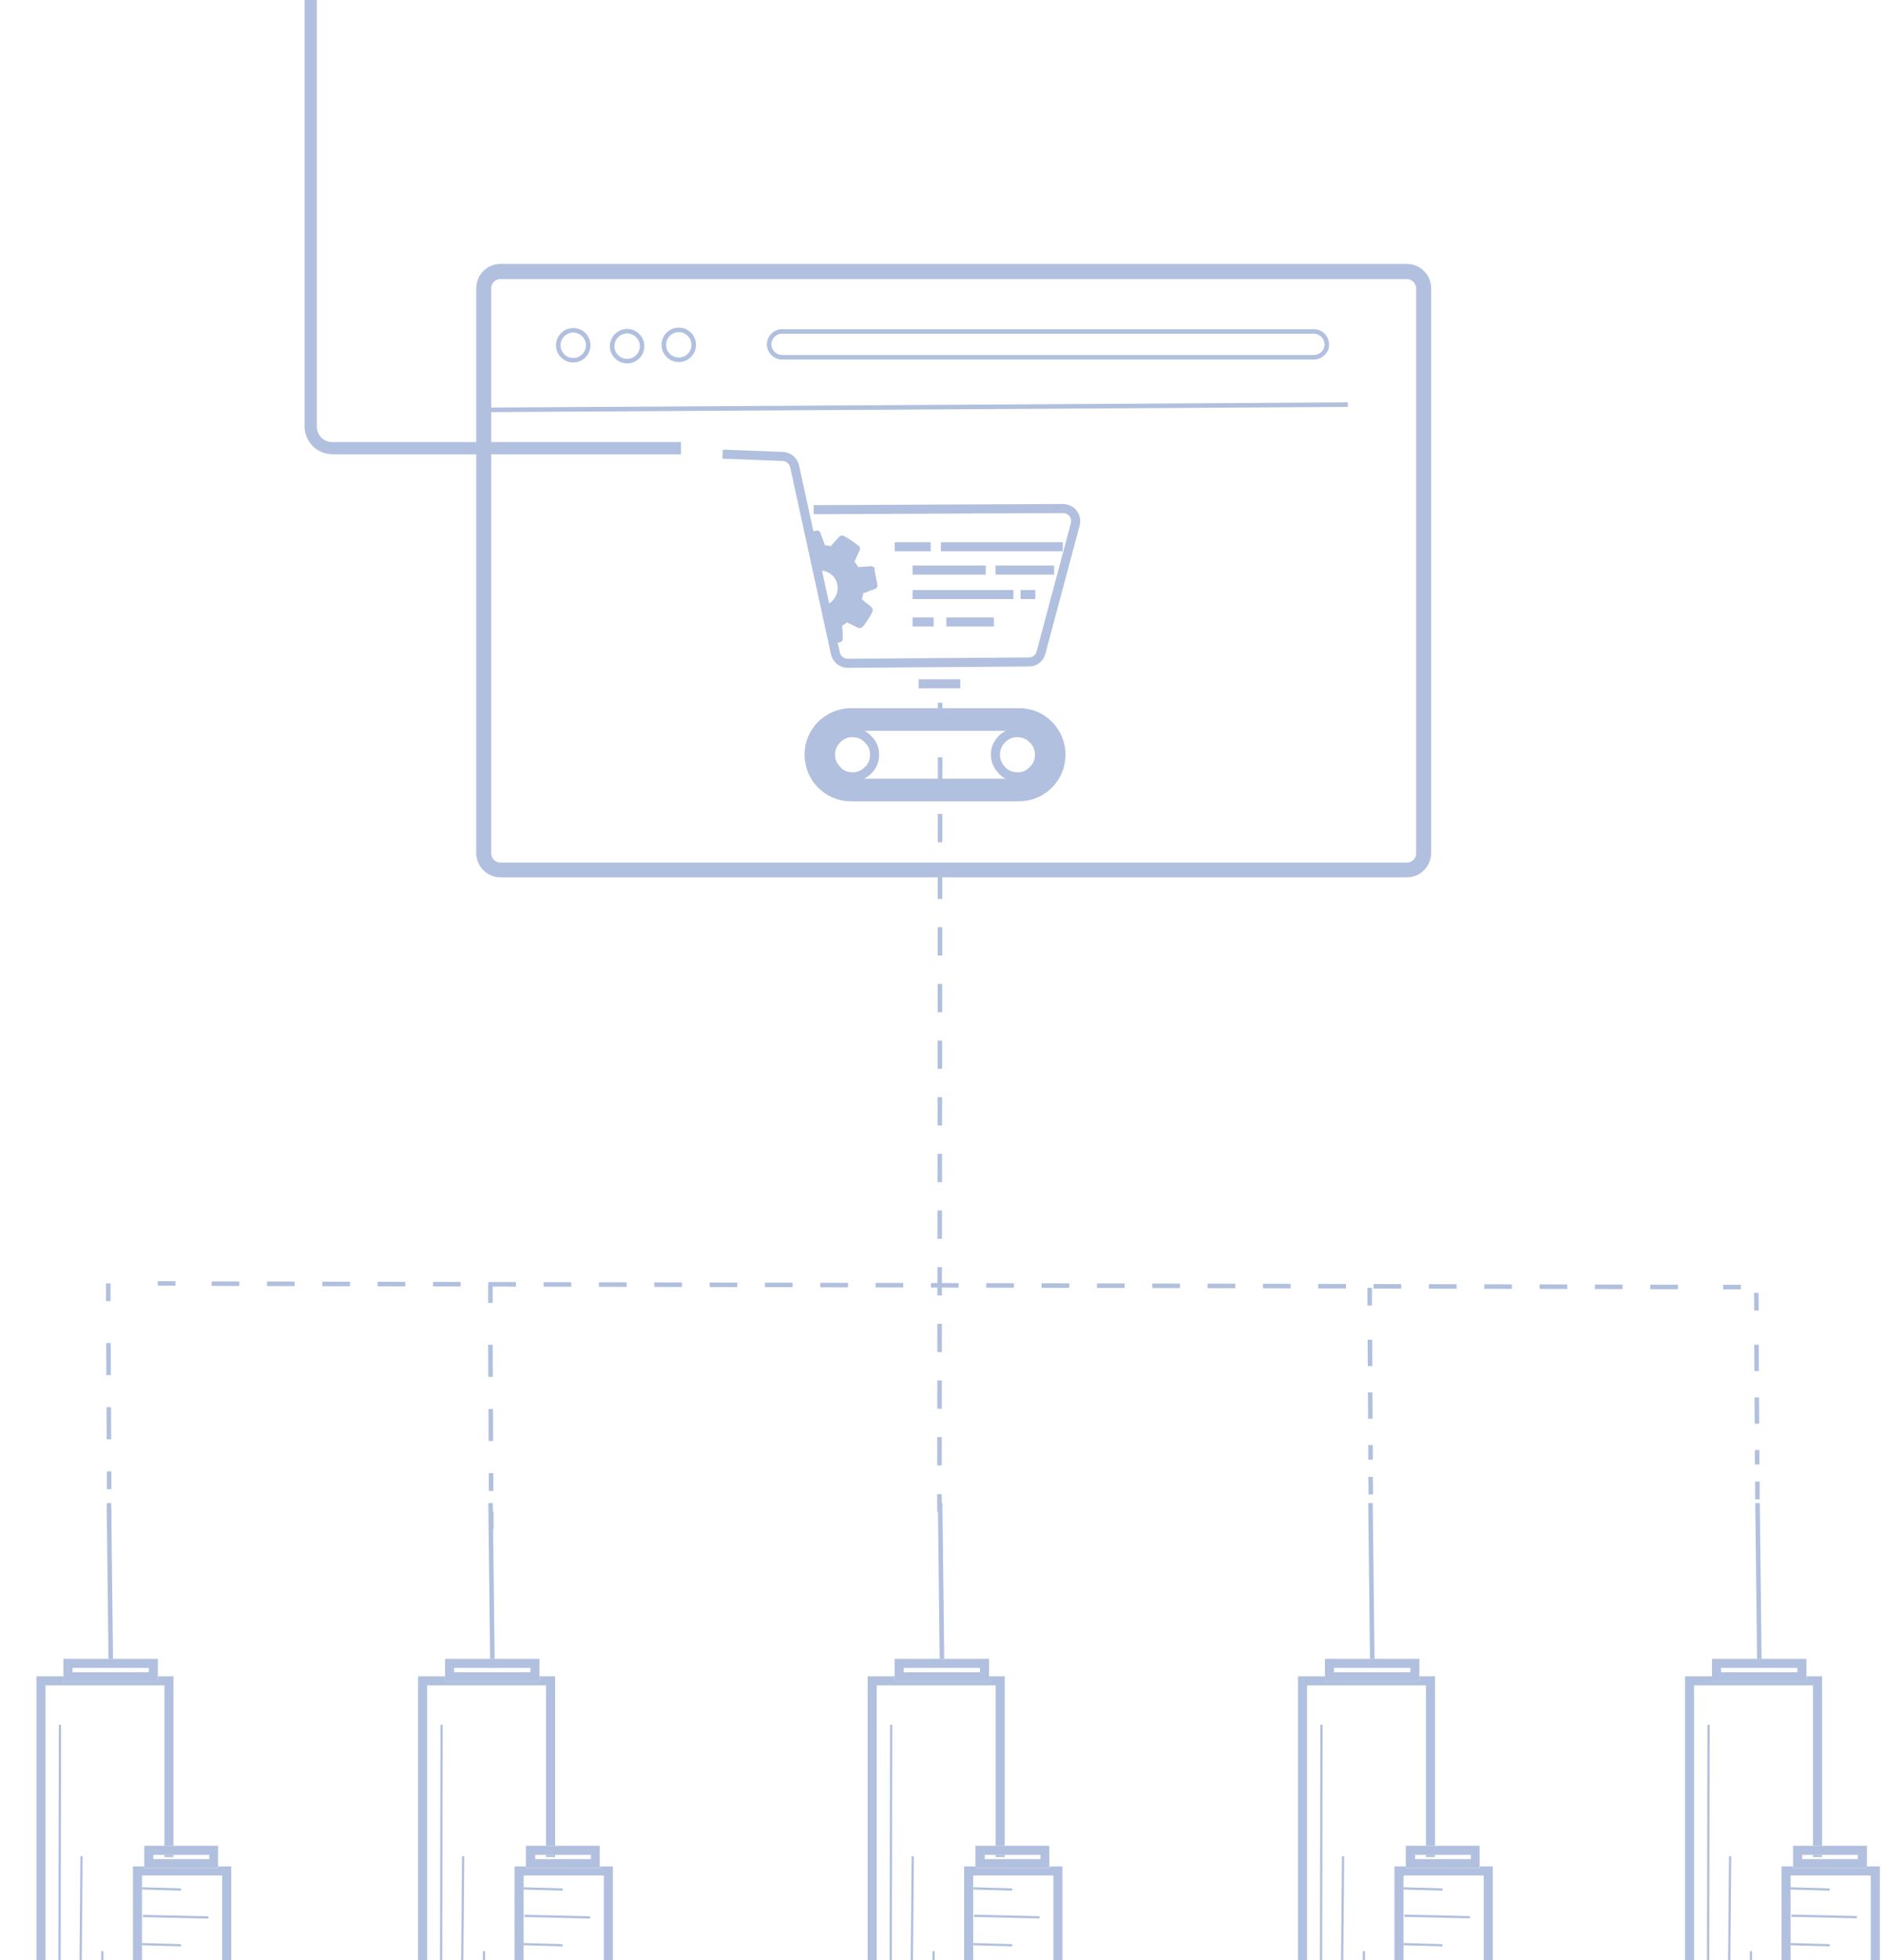 <?xml version="1.0" encoding="utf-8"?>
<!-- Generator: Adobe Illustrator 22.1.0, SVG Export Plug-In . SVG Version: 6.00 Build 0)  -->
<svg version="1.1" id="Layer_1" xmlns="http://www.w3.org/2000/svg" xmlns:xlink="http://www.w3.org/1999/xlink" x="0px" y="0px"
	 viewBox="0 0 831.4 865.1" style="enable-background:new 0 0 831.4 865.1;" xml:space="preserve">
<style type="text/css">
	.st0{opacity:0.4;}
	.st1{fill:none;stroke:#3C61AD;stroke-width:2;stroke-miterlimit:10;}
	.st2{fill:none;stroke:#3C61AD;stroke-width:2;stroke-miterlimit:10;stroke-dasharray:12.5,12.5;}
	.st3{fill:none;stroke:#3C61AD;stroke-width:2;stroke-miterlimit:10;stroke-dasharray:12.215,12.215;}
	.st4{fill:none;stroke:#3C61AD;stroke-width:2;stroke-miterlimit:10;stroke-dasharray:11.618,11.618;}
	.st5{fill:none;stroke:#3C61AD;stroke-width:2;stroke-miterlimit:10;stroke-dasharray:14.16,14.16;}
	.st6{fill:#3C61AD;stroke:#3C61AD;stroke-width:2;stroke-miterlimit:10;}
	.st7{fill:none;stroke:#3C61AD;stroke-width:4;stroke-miterlimit:10;}
	.st8{fill:#3C61AD;stroke:#3C61AD;stroke-miterlimit:10;}
	.st9{fill:none;}
	.st10{fill:#3C61AD;}
	.st11{fill:none;stroke:#3C61AD;stroke-width:10;stroke-miterlimit:10;}
</style>
<g id="Group_341" transform="translate(-328.94 -511)">
	<g id="Group_309" transform="translate(328.94 602.278)" class="st0">
		<g id="Group_165" transform="translate(414.808 455.83)">
			<g id="Group_164">
				<line id="Line_39" class="st1" x1="0.3" y1="-237" x2="0.3" y2="-229.2"/>
				<line id="Line_40" class="st2" x1="0.3" y1="-212.9" x2="0" y2="104.3"/>
				<line id="Line_41" class="st1" x1="0" y1="112.3" x2="0" y2="120.1"/>
			</g>
		</g>
		<g id="Group_167" transform="translate(69.652 712.128)">
			<g id="Group_166">
				<line id="Line_42" class="st1" x1="0" y1="-237" x2="7.8" y2="-237"/>
				<line id="Line_43" class="st3" x1="23.8" y1="-236.9" x2="683.3" y2="-235.4"/>
				<line id="Line_44" class="st1" x1="691.2" y1="-235.4" x2="699" y2="-235.4"/>
			</g>
		</g>
		<g id="Group_169" transform="translate(604.754 714.079)">
			<g id="Group_168">
				<line id="Line_45" class="st1" x1="0" y1="-237" x2="0" y2="-229.2"/>
				<line id="Line_46" class="st4" x1="0.1" y1="-214.1" x2="0.4" y2="-161.2"/>
				<line id="Line_47" class="st1" x1="0.4" y1="-153.6" x2="0.5" y2="-145.8"/>
			</g>
		</g>
		<g id="Group_171" transform="translate(775.446 716.291)">
			<g id="Group_170">
				<line id="Line_48" class="st1" x1="0" y1="-237" x2="0.1" y2="-229.2"/>
				<line id="Line_49" class="st4" x1="0.1" y1="-214.1" x2="0.4" y2="-161.3"/>
				<line id="Line_50" class="st1" x1="0.5" y1="-153.7" x2="0.5" y2="-145.9"/>
			</g>
		</g>
		<g id="Group_173" transform="translate(216.535 712.908)">
			<g id="Group_172">
				<line id="Line_51" class="st1" x1="0" y1="-237" x2="0" y2="-229.2"/>
				<line id="Line_52" class="st5" x1="0" y1="-210.7" x2="0.3" y2="-146.2"/>
				<line id="Line_53" class="st1" x1="0.4" y1="-137.1" x2="0.4" y2="-129.3"/>
			</g>
		</g>
		<g id="Group_175" transform="translate(47.795 712.128)">
			<g id="Group_174">
				<line id="Line_54" class="st1" x1="0" y1="-237" x2="0" y2="-229.2"/>
				<line id="Line_55" class="st5" x1="0.1" y1="-210.7" x2="0.4" y2="-146.2"/>
				<line id="Line_56" class="st1" x1="0.4" y1="-137.1" x2="0.4" y2="-129.3"/>
			</g>
		</g>
		<g id="Group_177" transform="translate(135.483 1)">
			<path class="st6" d="M3.4,96L3.4,96V-92.3H0V95.9c0,6.2,5.1,11.3,11.3,11.3h152.9v-3.4H11.3C7,103.9,3.4,100.4,3.4,96z"/>
			<path id="Path_310" class="st7" d="M76.8,50.3v233.9c0,4.8,3.9,8.7,8.7,8.7l0,0h400.2c4.8,0,8.7-3.9,8.7-8.7V34.9
				c0-4.8-3.9-8.7-8.7-8.7H85.5c-4.8,0-8.7,3.9-8.7,8.7V50.3z M491.8,35v249.3c0,3.4-2.7,6.1-6.1,6.1l0,0H85.5
				c-3.4,0-6.1-2.7-6.1-6.1l0,0V35c0-3.4,2.7-6.1,6.1-6.1l0,0h400.2C489,28.9,491.8,31.7,491.8,35L491.8,35z"/>
		</g>
		<circle id="Ellipse_274" class="st1" cx="253.1" cy="61.1" r="6.6"/>
		<circle id="Ellipse_275" class="st1" cx="276.9" cy="61.5" r="6.6"/>
		<circle id="Ellipse_276" class="st1" cx="299.7" cy="60.9" r="6.6"/>
		<line id="Line_57" class="st1" x1="595.1" y1="87.3" x2="215.8" y2="89.6"/>
		<path id="Path_311" class="st1" d="M580.2,66.4H345.3c-3.1,0-5.7-2.6-5.7-5.7l0,0c0-3.1,2.6-5.7,5.7-5.7h234.8
			c3.1,0,5.7,2.6,5.7,5.7l0,0C585.9,63.8,583.3,66.3,580.2,66.4z"/>
		<path id="Path_317" class="st8" d="M385.5,159.4c-0.2-0.1-0.5-0.2-0.8-0.3l-6,0.4c-0.6-1-1.2-1.9-2-2.9c0.3-0.6,0.7-1.4,1.2-2.6
			s0.9-2,1.2-2.5c0.1-0.2,0.2-0.5,0.1-0.8c0-0.3-0.1-0.5-0.4-0.7c-2-1.6-4.1-3-6.4-4.3c-0.3-0.2-0.6-0.2-0.9-0.1
			c-0.2,0.1-0.5,0.2-0.7,0.4l-3.8,4.3c-1-0.3-2.1-0.4-3.1-0.5l-2.1-5.6c-0.1-0.3-0.3-0.5-0.5-0.7c-0.2-0.1-0.5-0.2-0.8-0.1l-3.1,0.7
			l3.4,16.1c2-0.4,4.1,0,5.9,1.2c3.8,2.5,4.8,7.6,2.3,11.4c-1.1,1.8-2.8,3-4.8,3.5l3.4,16.1l3.1-0.7c0.6-0.1,1-0.6,0.9-1.1l0,0
			c0-1,0-3.1-0.3-6c0.9-0.5,1.8-1.1,2.6-1.8l5.1,2.5c0.3,0.1,0.6,0.1,0.9,0.1c0.5-0.1,1.3-1,2.5-2.9c0.9-1.3,1.7-2.6,2.3-4
			c0.1-0.2,0.2-0.5,0.1-0.8c0-0.3-0.3-0.5-0.5-0.8c-2-1.6-3.4-2.7-4.3-3.6c0.3-1,0.5-2.1,0.7-3.1l5.6-2.1c0.2-0.1,0.4-0.3,0.5-0.5
			s0.2-0.5,0.1-0.8l-1.4-7C385.9,159.8,385.8,159.5,385.5,159.4z"/>
		<path id="Path_318" class="st7" d="M763.6,176.2"/>
		<path id="Path_319" class="st7" d="M771.7,165.7"/>
		<g id="Group_192" transform="translate(2 802.808)">
			<g>
				<path class="st9" d="M60.7-66.4v5.2L78-60.7v1l-17.2-0.5v23.6l17.3,0.5v1l-17.2-0.5v6.6h35.4v-37.4H60.7z M61.1-48v-1L90-48.3v1
					L61.1-48z"/>
				<polygon class="st9" points="70.6,-74.5 70.6,-75.5 65.7,-75.5 65.7,-73.6 90.4,-73.6 90.4,-75.5 74.6,-75.5 74.6,-74.5 				"/>
				<polygon class="st9" points="61.7,-70.4 61.7,-79.5 70.6,-79.5 70.6,-150.3 18.1,-150.3 18.1,-29 23.8,-29 24,-132.9 25,-132.9 
					24.8,-29 33.1,-29 33.5,-74.9 34.5,-74.9 34.1,-29 42.7,-29 42.7,-33 43.7,-33 43.7,-29 56.7,-29 56.7,-70.4 				"/>
				<rect x="30" y="-158" class="st9" width="33.7" height="1.9"/>
				<polygon class="st10" points="47.1,-230.8 45.1,-230.7 45.9,-162 47.9,-162 				"/>
				<rect x="70.6" y="-75.5" class="st10" width="4" height="1"/>
				<polygon class="st10" points="18.1,-150.3 70.6,-150.3 70.6,-79.5 74.6,-79.5 74.6,-154.3 67.7,-154.3 67.7,-152.1 26,-152.1 
					26,-154.3 14.1,-154.3 14.1,-29 18.1,-29 				"/>
				<polygon class="st10" points="61.7,-69.6 61.7,-70.4 56.7,-70.4 56.7,-29 60.7,-29 60.7,-35.6 60.6,-35.6 60.6,-36.6 
					60.7,-36.6 60.7,-60.2 60.6,-60.2 60.6,-61.2 60.7,-61.2 60.7,-66.4 96.1,-66.4 96.1,-29 100.1,-29 100.1,-70.4 94.4,-70.4 
					94.4,-69.6 				"/>
				<path class="st10" d="M61.7-79.5v9.1v0.7h32.6v-0.7v-9.1H74.6h-4H61.7z M90.4-75.5v1.9H65.7v-1.9h4.8h4H90.4z"/>
				<path class="st10" d="M67.7-152.1v-2.2v-7.7H47.9h-2H26v7.7v2.2H67.7z M30-158h33.7v1.9H30V-158z"/>
				<polygon class="st10" points="33.5,-74.9 33.1,-29 34.1,-29 34.5,-74.9 				"/>
				
					<rect x="-27.6" y="-81.4" transform="matrix(1.865776e-03 -1 1 1.865776e-03 105.226 -56.475)" class="st10" width="103.9" height="1"/>
				<polygon class="st10" points="42.7,-33 42.7,-29 43.7,-29 43.7,-33 				"/>
				<polygon class="st10" points="77.9,-36.1 60.7,-36.6 60.6,-36.6 60.6,-35.6 60.7,-35.6 77.9,-35.1 				"/>
				<polygon class="st10" points="77.9,-60.7 60.7,-61.2 60.6,-61.2 60.6,-60.2 60.7,-60.2 77.9,-59.7 				"/>
				
					<rect x="75.1" y="-62.6" transform="matrix(2.245634e-02 -1 1 2.245634e-02 122.034 28.494)" class="st10" width="1" height="28.9"/>
			</g>
		</g>
		<g id="Group_192_1_" transform="translate(2 802.808)">
			<g>
				<path class="st9" d="M229.2-66.4v5.2l17.3,0.5v1l-17.2-0.5v23.6l17.3,0.5v1l-17.2-0.5v6.6h35.4v-37.4H229.2z M229.6-48v-1
					l28.9,0.7v1L229.6-48z"/>
				<polygon class="st9" points="239.1,-74.5 239.1,-75.5 234.2,-75.5 234.2,-73.6 258.9,-73.6 258.9,-75.5 243.1,-75.5 
					243.1,-74.5 				"/>
				<polygon class="st9" points="230.2,-70.4 230.2,-79.5 239.1,-79.5 239.1,-150.3 186.6,-150.3 186.6,-29 192.3,-29 192.5,-132.9 
					193.5,-132.9 193.3,-29 201.6,-29 202,-74.9 203,-74.9 202.6,-29 211.2,-29 211.2,-33 212.2,-33 212.2,-29 225.2,-29 
					225.2,-70.4 				"/>
				<rect x="198.5" y="-158" class="st9" width="33.7" height="1.9"/>
				<polygon class="st10" points="215.6,-230.8 213.6,-230.7 214.4,-162 216.4,-162 				"/>
				<rect x="239.1" y="-75.5" class="st10" width="4" height="1"/>
				<polygon class="st10" points="186.6,-150.3 239.1,-150.3 239.1,-79.5 243.1,-79.5 243.1,-154.3 236.2,-154.3 236.2,-152.1 
					194.5,-152.1 194.5,-154.3 182.6,-154.3 182.6,-29 186.6,-29 				"/>
				<polygon class="st10" points="230.2,-69.6 230.2,-70.4 225.2,-70.4 225.2,-29 229.2,-29 229.2,-35.6 229.1,-35.6 229.1,-36.6 
					229.2,-36.6 229.2,-60.2 229.1,-60.2 229.1,-61.2 229.2,-61.2 229.2,-66.4 264.6,-66.4 264.6,-29 268.6,-29 268.6,-70.4 
					262.9,-70.4 262.9,-69.6 				"/>
				<path class="st10" d="M230.2-79.5v9.1v0.7h32.6v-0.7v-9.1H243h-4H230.2z M258.9-75.5v1.9h-24.6v-1.9h4.8h4H258.9z"/>
				<path class="st10" d="M236.2-152.1v-2.2v-7.7h-19.8h-2h-19.9v7.7v2.2H236.2z M198.5-158h33.7v1.9h-33.7V-158z"/>
				<polygon class="st10" points="202,-74.9 201.6,-29 202.6,-29 203,-74.9 				"/>
				
					<rect x="140.9" y="-81.4" transform="matrix(1.865776e-03 -1 1 1.865776e-03 273.412 112.024)" class="st10" width="103.9" height="1"/>
				<polygon class="st10" points="211.2,-33 211.2,-29 212.2,-29 212.2,-33 				"/>
				<polygon class="st10" points="246.4,-36.1 229.2,-36.6 229.1,-36.6 229.1,-35.6 229.2,-35.6 246.4,-35.1 				"/>
				<polygon class="st10" points="246.4,-60.7 229.2,-61.2 229.1,-61.2 229.1,-60.2 229.2,-60.2 246.4,-59.7 				"/>
				
					<rect x="243.6" y="-62.6" transform="matrix(2.245634e-02 -1 1 2.245634e-02 286.742 196.96)" class="st10" width="1" height="28.9"/>
			</g>
		</g>
		<g id="Group_192_2_" transform="translate(2 802.808)">
			<g>
				<path class="st9" d="M427.7-66.4v5.2l17.3,0.5v1l-17.2-0.5v23.6l17.3,0.5v1l-17.2-0.5v6.6h35.4v-37.4H427.7z M428.1-48v-1
					l28.9,0.7v1L428.1-48z"/>
				<polygon class="st9" points="437.6,-74.5 437.6,-75.5 432.7,-75.5 432.7,-73.6 457.4,-73.6 457.4,-75.5 441.6,-75.5 
					441.6,-74.5 				"/>
				<polygon class="st9" points="428.7,-70.4 428.7,-79.5 437.6,-79.5 437.6,-150.3 385.1,-150.3 385.1,-29 390.8,-29 391,-132.9 
					392,-132.9 391.8,-29 400.1,-29 400.5,-74.9 401.5,-74.9 401.1,-29 409.7,-29 409.7,-33 410.7,-33 410.7,-29 423.7,-29 
					423.7,-70.4 				"/>
				<rect x="397" y="-158" class="st9" width="33.7" height="1.9"/>
				<polygon class="st10" points="414.1,-230.8 412.1,-230.7 412.9,-162 414.9,-162 				"/>
				<rect x="437.6" y="-75.5" class="st10" width="4" height="1"/>
				<polygon class="st10" points="385.1,-150.3 437.6,-150.3 437.6,-79.5 441.6,-79.5 441.6,-154.3 434.7,-154.3 434.7,-152.1 
					393,-152.1 393,-154.3 381.1,-154.3 381.1,-29 385.1,-29 				"/>
				<polygon class="st10" points="428.7,-69.6 428.7,-70.4 423.7,-70.4 423.7,-29 427.7,-29 427.7,-35.6 427.6,-35.6 427.6,-36.6 
					427.7,-36.6 427.7,-60.2 427.6,-60.2 427.6,-61.2 427.7,-61.2 427.7,-66.4 463.1,-66.4 463.1,-29 467.1,-29 467.1,-70.4 
					461.4,-70.4 461.4,-69.6 				"/>
				<path class="st10" d="M428.7-79.5v9.1v0.7h32.6v-0.7v-9.1h-19.8h-4H428.7z M457.4-75.5v1.9h-24.6v-1.9h4.8h4H457.4z"/>
				<path class="st10" d="M434.7-152.1v-2.2v-7.7h-19.8h-2H393v7.7v2.2H434.7z M397-158h33.7v1.9H397V-158z"/>
				<polygon class="st10" points="400.5,-74.9 400.1,-29 401.1,-29 401.5,-74.9 				"/>
				
					<rect x="339.4" y="-81.4" transform="matrix(1.865776e-03 -1 1 1.865776e-03 471.542 310.524)" class="st10" width="103.9" height="1"/>
				<polygon class="st10" points="409.7,-33 409.7,-29 410.7,-29 410.7,-33 				"/>
				<polygon class="st10" points="444.9,-36.1 427.7,-36.6 427.6,-36.6 427.6,-35.6 427.7,-35.6 444.9,-35.1 				"/>
				<polygon class="st10" points="444.9,-60.7 427.7,-61.2 427.6,-61.2 427.6,-60.2 427.7,-60.2 444.9,-59.7 				"/>
				
					<rect x="442.1" y="-62.6" transform="matrix(2.245634e-02 -1 1 2.245634e-02 480.775 395.419)" class="st10" width="1" height="28.9"/>
			</g>
		</g>
		<g id="Group_192_3_" transform="translate(2 802.808)">
			<g>
				<path class="st9" d="M617.7-66.4v5.2l17.3,0.5v1l-17.2-0.5v23.6l17.3,0.5v1l-17.2-0.5v6.6h35.4v-37.4H617.7z M618.1-48v-1
					l28.9,0.7v1L618.1-48z"/>
				<polygon class="st9" points="627.6,-74.5 627.6,-75.5 622.7,-75.5 622.7,-73.6 647.4,-73.6 647.4,-75.5 631.6,-75.5 
					631.6,-74.5 				"/>
				<polygon class="st9" points="618.7,-70.4 618.7,-79.5 627.6,-79.5 627.6,-150.3 575.1,-150.3 575.1,-29 580.8,-29 581,-132.9 
					582,-132.9 581.8,-29 590.1,-29 590.5,-74.9 591.5,-74.9 591.1,-29 599.7,-29 599.7,-33 600.7,-33 600.7,-29 613.7,-29 
					613.7,-70.4 				"/>
				<rect x="587" y="-158" class="st9" width="33.7" height="1.9"/>
				<polygon class="st10" points="604.1,-230.8 602.1,-230.7 602.9,-162 604.9,-162 				"/>
				<rect x="627.6" y="-75.5" class="st10" width="4" height="1"/>
				<polygon class="st10" points="575.1,-150.3 627.6,-150.3 627.6,-79.5 631.6,-79.5 631.6,-154.3 624.7,-154.3 624.7,-152.1 
					583,-152.1 583,-154.3 571.1,-154.3 571.1,-29 575.1,-29 				"/>
				<polygon class="st10" points="618.7,-69.6 618.7,-70.4 613.7,-70.4 613.7,-29 617.7,-29 617.7,-35.6 617.6,-35.6 617.6,-36.6 
					617.7,-36.6 617.7,-60.2 617.6,-60.2 617.6,-61.2 617.7,-61.2 617.7,-66.4 653.1,-66.4 653.1,-29 657.1,-29 657.1,-70.4 
					651.4,-70.4 651.4,-69.6 				"/>
				<path class="st10" d="M618.7-79.5v9.1v0.7h32.6v-0.7v-9.1h-19.8h-4H618.7z M647.4-75.5v1.9h-24.6v-1.9h4.8h4H647.4z"/>
				<path class="st10" d="M624.7-152.1v-2.2v-7.7h-19.8h-2H583v7.7v2.2H624.7z M587-158h33.7v1.9H587V-158z"/>
				<polygon class="st10" points="590.5,-74.9 590.1,-29 591.1,-29 591.5,-74.9 				"/>
				
					<rect x="529.4" y="-81.4" transform="matrix(1.865776e-03 -1 1 1.865776e-03 661.188 500.523)" class="st10" width="103.9" height="1"/>
				<polygon class="st10" points="599.7,-33 599.7,-29 600.7,-29 600.7,-33 				"/>
				<polygon class="st10" points="634.9,-36.1 617.7,-36.6 617.6,-36.6 617.6,-35.6 617.7,-35.6 634.9,-35.1 				"/>
				<polygon class="st10" points="634.9,-60.7 617.7,-61.2 617.6,-61.2 617.6,-60.2 617.7,-60.2 634.9,-59.7 				"/>
				
					<rect x="632.1" y="-62.6" transform="matrix(2.245634e-02 -1 1 2.245634e-02 666.499 585.38)" class="st10" width="1" height="28.9"/>
			</g>
		</g>
		<g id="Group_192_4_" transform="translate(2 802.808)">
			<g>
				<path class="st9" d="M788.6-66.4v5.2l17.3,0.5v1l-17.2-0.5v23.6l17.3,0.5v1l-17.2-0.5v6.6H824v-37.4H788.6z M789-48v-1l28.9,0.7
					v1L789-48z"/>
				<polygon class="st9" points="798.5,-74.5 798.5,-75.5 793.7,-75.5 793.7,-73.6 818.3,-73.6 818.3,-75.5 802.5,-75.5 
					802.5,-74.5 				"/>
				<polygon class="st9" points="789.7,-70.4 789.7,-79.5 798.5,-79.5 798.5,-150.3 746,-150.3 746,-29 751.7,-29 751.9,-132.9 
					752.9,-132.9 752.7,-29 761,-29 761.4,-74.9 762.4,-74.9 762,-29 770.6,-29 770.6,-33 771.6,-33 771.6,-29 784.6,-29 
					784.6,-70.4 				"/>
				<rect x="757.9" y="-158" class="st9" width="33.7" height="1.9"/>
				<polygon class="st10" points="775,-230.8 773,-230.7 773.8,-162 775.8,-162 				"/>
				<rect x="798.5" y="-75.5" class="st10" width="4" height="1"/>
				<polygon class="st10" points="746,-150.3 798.5,-150.3 798.5,-79.5 802.5,-79.5 802.5,-154.3 795.6,-154.3 795.6,-152.1 
					753.9,-152.1 753.9,-154.3 742,-154.3 742,-29 746,-29 				"/>
				<polygon class="st10" points="789.7,-69.6 789.7,-70.4 784.6,-70.4 784.6,-29 788.6,-29 788.6,-35.6 788.5,-35.6 788.5,-36.6 
					788.6,-36.6 788.6,-60.2 788.5,-60.2 788.5,-61.2 788.6,-61.2 788.6,-66.4 824,-66.4 824,-29 828,-29 828,-70.4 822.3,-70.4 
					822.3,-69.6 				"/>
				<path class="st10" d="M789.7-79.5v9.1v0.7h32.6v-0.7v-9.1h-19.8h-4H789.7z M818.3-75.5v1.9h-24.6v-1.9h4.8h4H818.3z"/>
				<path class="st10" d="M795.6-152.1v-2.2v-7.7h-19.8h-2h-19.9v7.7v2.2H795.6z M757.9-158h33.7v1.9h-33.7V-158z"/>
				<polygon class="st10" points="761.4,-74.9 761,-29 762,-29 762.4,-74.9 				"/>
				
					<rect x="700.3" y="-81.4" transform="matrix(1.865776e-03 -1 1 1.865776e-03 831.769 671.432)" class="st10" width="103.9" height="1"/>
				<polygon class="st10" points="770.6,-33 770.6,-29 771.6,-29 771.6,-33 				"/>
				<polygon class="st10" points="805.9,-36.1 788.6,-36.6 788.5,-36.6 788.5,-35.6 788.6,-35.6 805.8,-35.1 				"/>
				<polygon class="st10" points="805.9,-60.7 788.6,-61.2 788.5,-61.2 788.5,-60.2 788.6,-60.2 805.8,-59.7 				"/>
				
					<rect x="803" y="-62.6" transform="matrix(2.245634e-02 -1 1 2.245634e-02 833.553 756.254)" class="st10" width="1" height="28.9"/>
			</g>
		</g>
		<g id="Group_194" transform="translate(319.054 346.156)">
			<g id="Group_193">
				<path id="Path_340" class="st7" d="M0-237l26.5,1c2.6,0.1,4.7,1.9,5.3,4.4l18,82.5c0.6,2.6,2.9,4.5,5.6,4.4l79.9-0.6
					c2.5,0,4.7-1.7,5.3-4.2l15.1-56.5c0.8-3-1-6.1-4-6.8c-0.5-0.1-0.9-0.2-1.4-0.2l-110.1,0.5"/>
			</g>
			<path id="Path_341" class="st7" d="M123.3-97.5c1.7,1.9,4.2,2.9,6.8,2.9c2.6,0.1,5.1-1,6.9-2.9c1.9-1.7,2.9-4.2,2.9-6.8
				c0.1-2.6-1-5.1-2.9-6.9c-1.7-1.9-4.2-2.9-6.8-2.9c-2.6-0.1-5.1,1-6.9,2.9c-3.8,3.7-3.8,9.8-0.1,13.5
				C123.3-97.6,123.3-97.6,123.3-97.5L123.3-97.5z"/>
			<path id="Path_342" class="st7" d="M50.5-97.5c1.7,1.9,4.2,2.9,6.8,2.9c2.6,0.1,5.1-1,6.9-2.9c1.9-1.7,2.9-4.2,2.9-6.8
				c0.1-2.6-1-5.1-2.9-6.9c-1.7-1.9-4.2-2.9-6.8-2.9c-2.6-0.1-5.1,1-6.9,2.9c-3.8,3.7-3.8,9.8-0.1,13.5
				C50.4-97.6,50.4-97.6,50.5-97.5L50.5-97.5z"/>
			<path id="Path_343" class="st11" d="M131-88.8H56.6c-8.5,0-15.3-6.9-15.4-15.4v-0.3c0-8.5,6.9-15.3,15.4-15.4H131
				c8.5,0,15.3,6.9,15.4,15.4v0.3C146.3-95.7,139.5-88.9,131-88.8z"/>
		</g>
		<line id="Line_139" class="st7" x1="424" y1="210.5" x2="405.6" y2="210.5"/>
		<g id="Group_195" transform="translate(395.033 387.007)">
			<line id="Line_140" class="st7" x1="20.4" y1="-237" x2="74.2" y2="-237"/>
			<line id="Line_141" class="st7" x1="7.9" y1="-226.7" x2="40.2" y2="-226.7"/>
			<line id="Line_142" class="st7" x1="44.5" y1="-226.7" x2="70.4" y2="-226.7"/>
			<line id="Line_143" class="st7" x1="0" y1="-237" x2="15.9" y2="-237"/>
			<line id="Line_144" class="st7" x1="7.9" y1="-215.9" x2="52.4" y2="-215.9"/>
			<line id="Line_145" class="st7" x1="55.6" y1="-215.9" x2="62.1" y2="-215.9"/>
			<line id="Line_146" class="st7" x1="7.9" y1="-203.8" x2="17.2" y2="-203.8"/>
			<line id="Line_147" class="st7" x1="22.8" y1="-203.8" x2="43.8" y2="-203.8"/>
		</g>
	</g>
</g>
</svg>
